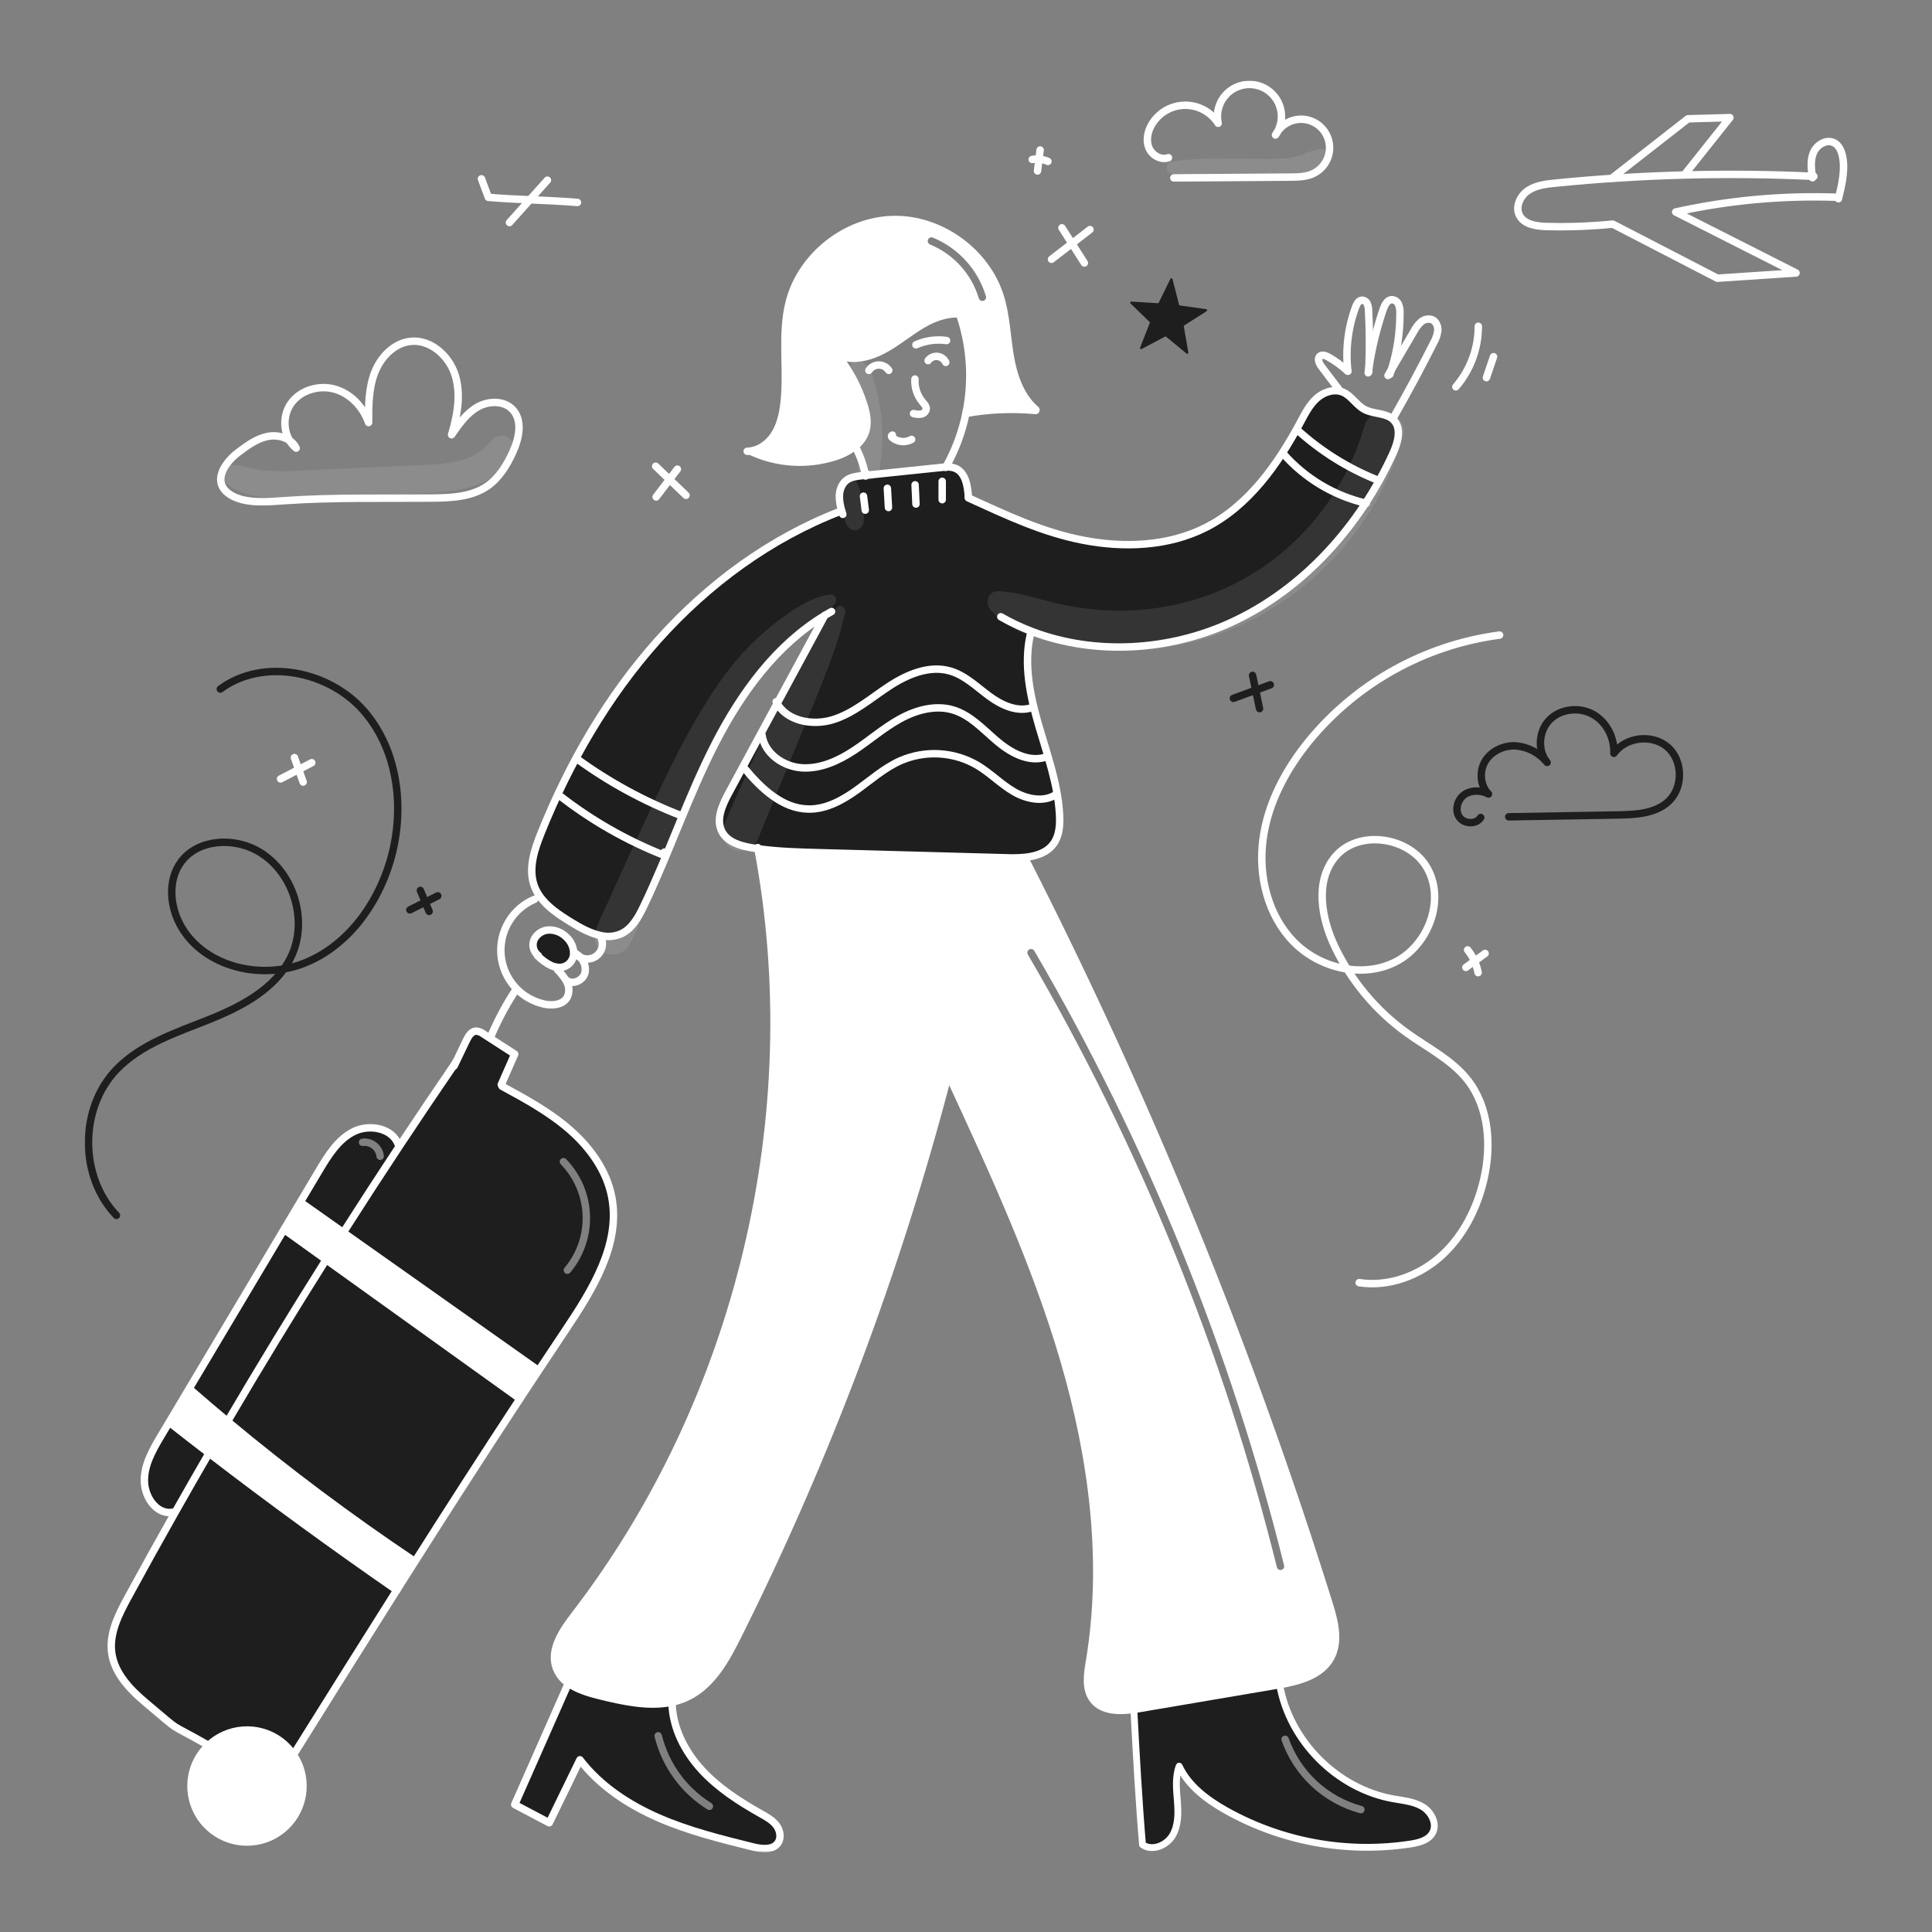 <svg width="960" height="960" viewBox="0 0 960 960" fill="none" xmlns="http://www.w3.org/2000/svg">
<rect x="0" y="0" width="960" height="960" fill="#808080" stroke="none"/>
<g clip-path="url(#clip0_1_4775)">
<mask id="mask0_1_4775" style="mask-type:luminance" maskUnits="userSpaceOnUse" x="0" y="0" width="960" height="960">
<path d="M960 0H0V960H960V0Z" fill="white"/>
</mask>
<g mask="url(#mask0_1_4775)">
<mask id="mask1_1_4775" style="mask-type:luminance" maskUnits="userSpaceOnUse" x="42" y="40" width="877" height="881">
<path d="M919 40H42V920.462H919V40Z" fill="white"/>
</mask>
<g mask="url(#mask1_1_4775)">
<path fill-rule="evenodd" clip-rule="evenodd" d="M711.79 910.777C714.288 906.309 711.273 900.426 706.878 897.767C703.325 895.612 699.148 894.937 695.005 894.267C694.039 894.111 693.075 893.955 692.121 893.781C664.23 888.723 640.708 865.03 635.859 837.114C635.255 837.225 634.653 837.334 634.049 837.434C611.455 841.274 588.865 845.114 566.279 848.954C565.332 849.115 564.36 849.262 563.375 849.398L563.437 849.89C564.52 870.79 565.936 895.738 567.696 916.589C572.422 920.027 579.61 917.081 582.601 912.059C585.592 907.037 585.481 900.796 585.026 894.974C584.991 894.524 584.954 894.072 584.917 893.62C584.479 888.218 584.028 882.662 585.912 877.607C590.54 887.454 599.771 894.322 609.249 899.664C637.142 915.274 669.452 921.114 701.045 916.255C705.155 915.602 709.759 914.42 711.79 910.777ZM640.305 863.634C639.966 862.672 638.912 862.168 637.95 862.507C636.989 862.846 636.484 863.9 636.823 864.862C639.899 873.582 645.047 881.425 651.824 887.715C658.601 894.006 666.805 898.556 675.73 900.974C676.714 901.241 677.728 900.659 677.995 899.675C678.261 898.691 677.68 897.677 676.696 897.411C668.348 895.149 660.675 890.893 654.336 885.009C647.997 879.125 643.182 871.79 640.305 863.634Z" fill="#1E1E1E"/>
<path fill-rule="evenodd" clip-rule="evenodd" d="M386.577 915.701C388.362 913.092 387.599 909.386 385.667 906.876C383.795 904.454 381.043 902.901 378.367 901.39C378.282 901.341 378.196 901.293 378.11 901.244C367.365 895.197 356.841 888.429 348.521 879.332C340.2 870.236 334.194 858.531 333.936 846.21L333.849 845.804C322.524 848.218 310.068 845.523 298.536 842.716C293.022 841.387 287.015 839.627 282.51 836.427L282.042 837.214C273.288 857.039 264.528 876.859 255.764 896.675C261.479 899.69 267.199 902.711 272.922 905.739C277.997 895.302 283.077 884.864 288.16 874.427C298.106 887.405 312.199 896.701 327.178 903.241C342.157 909.781 358.108 913.745 373.974 917.683C378.38 918.778 384.004 919.443 386.577 915.701ZM328.846 862.086C328.602 861.096 327.601 860.492 326.611 860.736C325.622 860.98 325.017 861.981 325.261 862.971C328.963 877.972 338.377 890.935 351.497 899.096C352.363 899.635 353.502 899.37 354.04 898.504C354.579 897.638 354.313 896.5 353.448 895.961C341.145 888.308 332.317 876.153 328.846 862.086Z" fill="#1E1E1E"/>
<path fill-rule="evenodd" clip-rule="evenodd" d="M479.949 205.432C479.948 205.433 479.948 205.434 479.948 205.435L479.945 205.432H479.949ZM477.092 156.977C482.324 172.59 483.309 189.313 479.949 205.432H479.957C491.175 203.412 502.612 202.899 513.965 203.906L514.039 202.983C506.864 196.472 503.59 186.589 501.953 177C501.388 173.661 500.981 170.288 500.573 166.916C499.771 160.284 498.97 153.658 496.98 147.301C489.977 124.887 467.074 108.48 443.586 109.083C420.098 109.687 398.069 127.227 392.211 149.972C389.744 159.536 389.935 169.438 390.127 179.367C390.268 186.676 390.409 193.999 389.491 201.212C388.813 206.517 387.505 211.883 384.517 216.326C381.847 220.314 377.625 223.454 372.911 224.118L372.923 224.229C386.046 230.367 400.997 231.346 414.809 226.974C418.429 225.873 421.819 224.126 424.816 221.816C427.342 219.876 429.222 217.215 430.207 214.185C431.525 209.841 430.54 205.151 429.161 200.831C426.377 192.109 422.027 183.967 416.324 176.805L416.523 176.645C423.809 179.575 432.212 177.495 439.132 173.777C442.818 171.798 446.241 169.391 449.665 166.985C452.668 164.874 455.672 162.763 458.853 160.94C464.416 157.765 470.917 155.463 477.192 156.017L477.092 156.977ZM463.538 118.064C462.596 117.676 461.517 118.126 461.129 119.069C460.74 120.012 461.19 121.09 462.133 121.479C467.907 123.855 473.078 127.489 477.27 132.116C481.462 136.743 484.569 142.247 486.366 148.226C486.659 149.203 487.689 149.757 488.665 149.463C489.642 149.17 490.195 148.14 489.902 147.164C487.947 140.659 484.567 134.671 480.006 129.637C475.445 124.603 469.82 120.65 463.538 118.064Z" fill="white"/>
<path fill-rule="evenodd" clip-rule="evenodd" d="M198.653 569.221L197.89 568.716C194.961 560.509 183.468 558.378 175.69 562.316C167.911 566.255 163.049 574.132 158.581 581.616C155.435 586.889 152.292 592.165 149.153 597.444L150.716 598.379C157.339 603.065 163.961 607.746 170.582 612.423C179.818 597.936 189.175 583.535 198.653 569.221ZM183.728 566.062C182.492 565.717 181.2 565.622 179.927 565.781C178.916 565.908 178.198 566.831 178.325 567.842C178.452 568.854 179.375 569.571 180.386 569.445C181.173 569.346 181.972 569.405 182.736 569.618C183.5 569.831 184.214 570.194 184.836 570.685C185.458 571.177 185.977 571.788 186.361 572.481C186.745 573.175 186.987 573.939 187.074 574.727C187.185 575.74 188.096 576.472 189.11 576.361C190.123 576.25 190.855 575.339 190.744 574.325C190.604 573.05 190.212 571.815 189.591 570.693C188.97 569.571 188.131 568.583 187.125 567.788C186.118 566.993 184.963 566.406 183.728 566.062Z" fill="#1E1E1E"/>
<path fill-rule="evenodd" clip-rule="evenodd" d="M231.728 517.004C229.71 521.214 227.692 525.423 225.673 529.633C225.691 529.587 225.71 529.54 225.729 529.494C225.834 529.235 225.94 528.974 226.054 528.708L225.968 528.671C216.757 542.112 207.653 555.627 198.655 569.215C189.183 583.542 179.824 597.943 170.58 612.418C202.725 635.13 234.866 657.847 267.004 680.569L267.619 680.975C272.031 674.304 276.527 667.547 281.109 660.704C294.414 640.813 308.52 618.166 303.953 594.669C301.404 581.574 293.134 570.152 283.078 561.363C273.022 552.574 261.194 546.136 249.464 539.762L249.083 538.937C251.307 533.883 253.527 528.832 255.742 523.786C250.557 520.446 245.376 517.102 240.196 513.754C239.158 512.932 237.898 512.439 236.578 512.339C234.218 512.423 232.75 514.863 231.728 517.004ZM281.292 575.956C280.581 575.225 279.412 575.209 278.681 575.92C277.95 576.631 277.934 577.8 278.645 578.531C285.276 585.347 289.139 594.384 289.485 603.888C289.831 613.391 286.634 622.685 280.515 629.965C279.859 630.745 279.96 631.91 280.741 632.566C281.521 633.222 282.686 633.121 283.342 632.34C290.049 624.36 293.554 614.172 293.175 603.753C292.796 593.335 288.561 583.429 281.292 575.956Z" fill="#1E1E1E"/>
<path fill-rule="evenodd" clip-rule="evenodd" d="M366.777 812.52C410.865 724.135 445.682 631.422 470.672 535.865L472.347 536.306L472.383 536.385C493.512 582.063 514.739 627.952 528.812 676.271C542.893 724.617 549.687 775.857 541.391 825.534C540.308 831.996 539.179 839.319 543.163 844.513C547.615 850.323 555.886 850.409 563.382 849.4C564.366 849.264 565.338 849.117 566.286 848.957C588.88 845.117 611.47 841.276 634.056 837.436C634.649 837.339 635.241 837.23 635.834 837.122L635.866 837.116C645.749 835.339 656.445 832.447 661.221 823.77C665.726 815.573 663.086 805.454 660.298 796.531C620.5 669.411 570.092 545.86 509.603 427.182L509.456 425.987C506.441 426.278 503.41 426.36 500.384 426.233C469.051 425.39 437.723 424.537 406.398 423.674L406.362 423.673C396.429 423.402 386.446 423.13 376.612 421.728C401.523 553.846 367.528 695.983 285.505 802.524C279.572 810.241 273.025 819.78 276.446 828.888C277.652 831.963 279.769 834.596 282.514 836.433C287.019 839.635 293.025 841.393 298.539 842.723C310.073 845.527 322.529 848.222 333.852 845.81C336.728 845.202 339.516 844.231 342.148 842.922C354.013 836.952 360.845 824.397 366.777 812.52ZM513.933 472.463C513.419 471.583 512.288 471.287 511.408 471.801C510.528 472.316 510.231 473.446 510.746 474.326C566.298 569.369 607.961 671.873 634.47 778.721C634.715 779.711 635.716 780.314 636.706 780.068C637.695 779.823 638.299 778.822 638.053 777.832C611.46 670.642 569.663 567.81 513.933 472.463Z" fill="white"/>
<path d="M376.61 421.729C375.576 421.594 374.543 421.43 373.523 421.261C367.824 420.301 361.535 418.442 358.802 413.359C355.577 407.365 358.839 400.09 362.076 394.096C377.397 365.691 394.485 334.241 409.806 305.832C385.743 320.355 368.351 344.197 355.464 369.277C341.962 395.53 332.595 423.717 319.82 450.34C317.23 455.731 314.133 461.43 308.705 463.953C305.533 465.358 301.989 465.687 298.613 464.889C293.554 463.893 288.471 461.123 283.991 458.365C278.058 454.721 271.839 450.66 268.002 445.034C266.914 443.454 266.041 441.736 265.404 439.926C262.45 431.433 265.552 422.128 268.912 413.783C282.895 379.012 301.935 346.075 326.897 318.134C351.859 290.194 382.888 267.338 417.892 253.946L418.262 253.836C417.511 251.503 417.108 249.073 417.067 246.623C417.116 243.583 418.236 240.383 420.685 238.561C422.84 236.973 425.645 236.641 428.305 236.358C428.883 236.296 429.449 236.234 430.028 236.174C430.065 236.284 430.076 236.408 430.101 236.518C430.138 236.395 430.175 236.284 430.212 236.162C442.705 234.857 455.202 233.557 467.703 232.26C468.454 232.187 469.217 232.1 469.994 232.076C471.517 231.938 473.052 232.123 474.499 232.618C479.705 234.624 480.85 241.357 481.172 246.921V247.401C500.065 255.992 517.986 264.546 538.369 268.46C558.752 272.374 580.66 271.476 599.185 262.097C620.499 251.29 635.027 230.636 646.302 209.565C648.517 205.416 650.72 201.122 654.204 197.97C657.291 195.188 661.674 193.465 665.651 194.352C666.182 194.463 666.701 194.624 667.202 194.832C671.484 196.592 673.91 201.257 677.996 203.435C682.009 205.577 687.302 205.158 691.006 207.509C691.544 207.842 692.04 208.239 692.483 208.69C696.567 212.862 694.637 219.804 692.224 225.124C675.817 261.224 647.779 292.721 611.764 309.286C580.895 323.49 544.13 325.767 512.608 313.717L511.967 315.342C508.595 330.223 511.857 345.768 516.116 360.414C520.375 375.061 525.691 389.647 526.492 404.885C526.751 409.833 526.43 415.126 523.551 419.162C520.364 423.618 515.085 425.365 509.457 425.981C506.443 426.271 503.412 426.354 500.386 426.227C469.049 425.377 437.72 424.524 406.4 423.667C396.452 423.403 386.458 423.132 376.61 421.729Z" fill="#1E1E1E"/>
<path d="M267.323 474.717C266.161 473.776 265.348 472.474 265.014 471.017C264.679 469.56 264.842 468.033 265.476 466.68C266.191 465.308 267.265 464.157 268.583 463.348C269.901 462.539 271.414 462.104 272.96 462.089C276.074 462.112 279.057 463.344 281.281 465.523C283.32 467.336 284.64 469.822 284.998 472.527C285.173 473.613 285.091 474.725 284.759 475.773C284.427 476.822 283.854 477.778 283.086 478.565C282.318 479.353 281.376 479.949 280.336 480.307C279.296 480.665 278.187 480.774 277.097 480.626C275.986 480.52 274.898 480.241 273.872 479.802C271.383 478.561 269.114 476.923 267.152 474.952L267.323 474.717Z" fill="#1E1E1E"/>
<path d="M267.001 680.574L267.616 680.98C264.501 685.707 261.408 690.396 258.335 695.049L258.323 695.037C225.965 671.811 194.181 649.016 162.022 625.937C164.853 621.422 167.705 616.917 170.577 612.423C202.717 635.144 234.858 657.861 267.001 680.574Z" fill="white"/>
<path d="M258.331 695.037L258.343 695.049C240.216 722.632 223.179 749.131 206.181 775.915L205.882 775.731C173.751 754.225 142.773 731.045 113.075 706.287C128.977 679.257 145.294 652.474 162.025 625.937C194.189 649.016 225.968 671.81 258.331 695.037Z" fill="#1E1E1E"/>
<path d="M205.879 775.731L206.178 775.915C203.162 780.641 200.155 785.379 197.157 790.131C165.497 768.234 134.397 745.55 103.856 722.078C106.911 716.797 109.984 711.534 113.075 706.287C142.772 731.044 173.75 754.224 205.879 775.731Z" fill="white"/>
<path d="M150.715 598.379C157.338 603.056 163.96 607.738 170.581 612.423C167.714 616.916 164.863 621.421 162.027 625.937C155.208 621.039 148.365 616.128 141.496 611.205L141.09 610.959C143.785 606.453 146.472 601.949 149.151 597.444L150.715 598.379Z" fill="white"/>
<path d="M141.494 611.205C148.362 616.128 155.206 621.039 162.024 625.938C145.287 652.462 128.97 679.245 113.074 706.287C106.895 701.142 100.774 695.923 94.71 690.631L93.913 690.151C109.643 663.749 125.369 637.352 141.091 610.959L141.494 611.205Z" fill="#1E1E1E"/>
<path d="M197.153 790.131C180.536 816.409 163.773 843.204 145.889 871.785C143.611 868.422 140.629 865.596 137.149 863.503C133.669 861.409 129.775 860.099 125.737 859.662C121.7 859.225 117.615 859.673 113.768 860.973C109.921 862.274 106.403 864.397 103.459 867.194L103.447 867.182C81.674 854.763 91.878 862.381 72.528 846.16C64.639 839.55 56.859 831.464 55.497 821.248C54.202 811.537 58.993 802.157 63.682 793.542C71.362 779.437 79.157 765.389 87.068 751.398C92.606 741.6 98.201 731.827 103.852 722.08C134.38 745.538 165.48 768.221 197.153 790.131Z" fill="#1E1E1E"/>
<path d="M145.889 871.785C149.391 876.954 151.063 883.146 150.638 889.375C150.214 895.604 147.719 901.512 143.549 906.159C139.379 910.805 133.774 913.924 127.627 915.017C121.48 916.11 115.144 915.116 109.627 912.192C104.111 909.268 99.731 904.583 97.185 898.882C94.639 893.181 94.074 886.792 95.579 880.733C97.083 874.673 100.572 869.291 105.489 865.444C110.406 861.596 116.469 859.504 122.712 859.5C127.287 859.485 131.796 860.598 135.839 862.74C139.881 864.883 143.333 867.99 145.889 871.785Z" fill="white"/>
<path d="M113.074 706.287C109.985 711.542 106.912 716.806 103.855 722.078C97.799 717.438 91.768 712.761 85.762 708.047L83.903 706.939C87.239 701.338 90.574 695.742 93.91 690.151L94.707 690.631C100.778 695.923 106.9 701.141 113.074 706.287Z" fill="white"/>
<path d="M85.763 708.047C91.77 712.761 97.801 717.438 103.857 722.078C98.21 731.814 92.614 741.587 87.068 751.396L86.785 751.236C78.736 753.39 72.237 744.983 71.781 736.676C71.326 728.368 75.733 720.64 80.004 713.487C81.308 711.309 82.6 709.117 83.905 706.939L85.763 708.047Z" fill="#1E1E1E"/>
<path d="M453.929 205.508C455.16 205.862 456.452 205.95 457.719 205.767C458.349 205.657 458.929 205.356 459.38 204.905C459.832 204.453 460.133 203.873 460.242 203.244C460.342 201.89 459.257 200.782 458.384 199.736C455.707 196.565 454.365 192.479 454.642 188.339" stroke="white" stroke-width="3.692" stroke-linecap="round" stroke-linejoin="round"/>
<path d="M469.944 180.067C469.577 179.251 469.003 178.546 468.277 178.023C467.552 177.5 466.702 177.178 465.812 177.088C464.922 176.998 464.025 177.144 463.209 177.511C462.394 177.879 461.69 178.455 461.168 179.181" stroke="white" stroke-width="3.692" stroke-linecap="round" stroke-linejoin="round"/>
<path d="M441.622 184.03C441.084 183.212 440.351 182.541 439.489 182.077C438.626 181.613 437.662 181.371 436.683 181.372C435.704 181.373 434.741 181.618 433.88 182.085C433.019 182.551 432.287 183.224 431.751 184.043" stroke="white" stroke-width="3.692" stroke-linecap="round" stroke-linejoin="round"/>
<path d="M452.983 218.334C451.439 219.208 449.66 219.575 447.896 219.38C446.133 219.186 444.476 218.441 443.16 217.251C443.078 217.176 443.017 217.08 442.984 216.973C442.952 216.867 442.948 216.753 442.975 216.645C443.001 216.537 443.056 216.437 443.134 216.358C443.212 216.278 443.31 216.221 443.418 216.192" stroke="white" stroke-width="3.692" stroke-linecap="round" stroke-linejoin="round"/>
<path d="M469.92 232.218C469.945 232.169 469.969 232.131 469.994 232.082C474.686 223.775 478.047 214.783 479.954 205.434C483.315 189.314 482.329 172.59 477.098 156.976" stroke="white" stroke-width="3.692" stroke-linecap="round" stroke-linejoin="round"/>
<path d="M481.352 156.805C479.998 156.391 478.603 156.127 477.192 156.017C470.917 155.463 464.416 157.765 458.852 160.94C452.046 164.842 446.052 170.061 439.132 173.778C432.211 177.495 423.808 179.575 416.522 176.645" stroke="white" stroke-width="3.692" stroke-linecap="round" stroke-linejoin="round"/>
<path d="M413.337 173.265C414.371 174.409 415.38 175.591 416.325 176.809C422.028 183.972 426.379 192.113 429.163 200.835C430.541 205.155 431.526 209.845 430.209 214.189C429.224 217.219 427.344 219.88 424.817 221.82C421.821 224.13 418.43 225.877 414.811 226.978C400.999 231.351 386.048 230.371 372.925 224.233" stroke="white" stroke-width="3.692" stroke-linecap="round" stroke-linejoin="round"/>
<path d="M371.277 224.254C371.826 224.246 372.373 224.201 372.915 224.118C377.629 223.454 381.851 220.315 384.521 216.327C387.509 211.884 388.817 206.517 389.494 201.212C391.66 184.202 387.931 166.577 392.214 149.972C398.073 127.227 420.102 109.687 443.59 109.084C467.077 108.48 489.98 124.887 496.983 147.301C499.986 156.89 500.282 167.093 501.956 177.001C503.594 186.589 506.867 196.473 514.043 202.983C514.264 203.193 514.498 203.402 514.74 203.599" stroke="white" stroke-width="3.692" stroke-linecap="round" stroke-linejoin="round"/>
<path d="M514.646 203.97C514.424 203.945 514.19 203.933 513.968 203.908C502.615 202.901 491.178 203.414 479.96 205.434C480.514 205.235 481.08 205.041 481.634 204.844" stroke="white" stroke-width="3.692" stroke-linecap="round" stroke-linejoin="round"/>
<path d="M425.166 222.223C427.473 226.607 429.111 231.312 430.027 236.181C430.064 236.291 430.076 236.415 430.101 236.525C430.138 236.402 430.175 236.291 430.212 236.169C430.311 235.87 430.396 235.578 430.495 235.282" stroke="white" stroke-width="3.692" stroke-linecap="round" stroke-linejoin="round"/>
<path d="M418.778 255.591C418.605 255.012 418.433 254.433 418.261 253.843C417.51 251.51 417.107 249.08 417.065 246.63C417.114 243.59 418.235 240.39 420.684 238.568C422.838 236.981 425.644 236.648 428.303 236.365C428.882 236.303 429.448 236.242 430.026 236.181C430.088 236.181 430.15 236.169 430.211 236.169C442.704 234.864 455.201 233.564 467.702 232.268C468.453 232.194 469.216 232.107 469.993 232.083C471.516 231.946 473.051 232.13 474.498 232.625C479.704 234.631 480.849 241.364 481.171 246.928" stroke="white" stroke-width="3.692" stroke-linecap="round" stroke-linejoin="round"/>
<path d="M481.168 247.406C500.061 255.997 517.982 264.551 538.365 268.465C558.748 272.38 580.656 271.481 599.181 262.102C620.495 251.295 635.023 230.641 646.297 209.57C648.512 205.422 650.716 201.127 654.2 197.976C657.287 195.194 661.67 193.471 665.647 194.357C666.177 194.468 666.697 194.629 667.197 194.837C671.48 196.597 673.905 201.262 677.992 203.441C682.005 205.582 687.298 205.164 691.002 207.514C691.539 207.848 692.035 208.244 692.479 208.695C696.562 212.868 694.633 219.81 692.22 225.129C675.813 261.229 647.774 292.727 611.76 309.291C580.891 323.495 544.126 325.772 512.604 313.722C507.319 311.704 502.199 309.276 497.292 306.461" stroke="white" stroke-width="3.692" stroke-linecap="round" stroke-linejoin="round"/>
<path d="M409.804 305.822C410.924 305.145 412.056 304.492 413.201 303.853" stroke="white" stroke-width="3.692" stroke-linecap="round" stroke-linejoin="round"/>
<path d="M417.889 253.954C382.884 267.346 351.855 290.203 326.894 318.143C301.933 346.082 282.892 379.02 268.909 413.791C265.549 422.137 262.447 431.441 265.401 439.934C266.037 441.744 266.911 443.462 267.999 445.043C271.839 450.668 278.058 454.73 283.988 458.373C288.47 461.13 293.549 463.9 298.61 464.897C301.986 465.694 305.53 465.366 308.702 463.962C314.13 461.439 317.232 455.74 319.817 450.348C332.592 423.725 341.96 395.54 355.461 369.285C368.349 344.201 385.74 320.36 409.803 305.84" stroke="white" stroke-width="3.692" stroke-linecap="round" stroke-linejoin="round"/>
<path d="M409.805 305.822V305.834C394.484 334.242 377.397 365.691 362.073 394.097C358.836 400.091 355.574 407.366 358.799 413.36C361.531 418.439 367.82 420.302 373.52 421.262C374.541 421.434 375.575 421.595 376.607 421.73C386.454 423.134 396.448 423.405 406.393 423.675C437.719 424.539 469.048 425.392 500.38 426.235C503.406 426.362 506.437 426.28 509.451 425.989C515.077 425.374 520.356 423.626 523.545 419.171C526.425 415.134 526.745 409.841 526.486 404.893C525.689 389.654 520.368 375.082 516.11 360.423C511.851 345.764 508.589 330.23 511.961 315.35" stroke="white" stroke-width="3.692" stroke-linecap="round" stroke-linejoin="round"/>
<path d="M429.941 253.499C429.642 251.185 429.362 248.871 429.067 246.545" stroke="white" stroke-width="3.692" stroke-linecap="round" stroke-linejoin="round"/>
<path d="M441.474 252.182C441.289 248.994 441.104 245.818 440.92 242.63" stroke="white" stroke-width="3.692" stroke-linecap="round" stroke-linejoin="round"/>
<path d="M455.14 250.455C454.993 247.267 454.857 244.08 454.709 240.903" stroke="white" stroke-width="3.692" stroke-linecap="round" stroke-linejoin="round"/>
<path d="M468.171 248.292V239.16" stroke="white" stroke-width="3.692" stroke-linecap="round" stroke-linejoin="round"/>
<path d="M376.498 421.151C376.535 421.35 376.572 421.532 376.609 421.729C401.521 553.847 367.525 695.984 285.502 802.525C279.57 810.242 273.021 819.782 276.438 828.889C277.644 831.964 279.761 834.596 282.506 836.434C287.011 839.634 293.018 841.394 298.531 842.723C310.064 845.53 322.52 848.225 333.845 845.811C336.721 845.203 339.508 844.232 342.14 842.923C354.005 836.953 360.837 824.397 366.769 812.521C410.86 724.136 445.679 631.422 470.669 535.864C477.081 511.333 482.837 486.646 487.937 461.804" stroke="white" stroke-width="3.692" stroke-linecap="round" stroke-linejoin="round"/>
<path d="M472.342 536.306C493.488 582.007 514.708 627.917 528.8 676.264C542.892 724.612 549.675 775.851 541.379 825.528C540.296 831.99 539.164 839.313 543.151 844.507C547.607 850.317 555.878 850.403 563.37 849.394C564.355 849.258 565.327 849.111 566.274 848.951C588.86 845.11 611.45 841.27 634.044 837.43C634.648 837.33 635.25 837.221 635.854 837.11C645.737 835.338 656.433 832.445 661.209 823.764C665.714 815.567 663.079 805.449 660.286 796.525C620.488 669.405 570.08 545.854 509.591 427.176" stroke="white" stroke-width="3.692" stroke-linecap="round" stroke-linejoin="round"/>
<path d="M267.152 474.952C269.114 476.923 271.383 478.561 273.872 479.802C274.898 480.241 275.986 480.52 277.097 480.627C278.086 480.766 279.094 480.69 280.052 480.405C281.01 480.12 281.895 479.632 282.647 478.974C283.399 478.316 284.001 477.504 284.411 476.593C284.822 475.682 285.031 474.694 285.025 473.694C285.048 473.305 285.039 472.914 285 472.525C284.642 469.82 283.323 467.334 281.283 465.521C279.059 463.341 276.076 462.11 272.962 462.087C271.416 462.103 269.903 462.538 268.585 463.346C267.267 464.155 266.193 465.306 265.479 466.678C264.844 468.031 264.681 469.558 265.016 471.015C265.35 472.472 266.163 473.775 267.325 474.715C267.4 474.777 267.478 474.834 267.559 474.888" stroke="white" stroke-width="3.692" stroke-linecap="round" stroke-linejoin="round"/>
<path d="M276.986 481.819C278.638 483.434 280.081 485.249 281.282 487.222C281.43 487.493 281.565 487.764 281.701 488.035C282.308 489.193 282.635 490.478 282.657 491.786C282.678 493.094 282.393 494.389 281.824 495.567C279.719 499.321 274.454 499.838 270.255 498.891C264.584 497.612 259.466 494.565 255.639 490.189C251.812 485.813 249.474 480.335 248.962 474.545C248.45 468.754 249.79 462.951 252.79 457.971C255.789 452.992 260.293 449.094 265.651 446.839" stroke="white" stroke-width="3.692" stroke-linecap="round" stroke-linejoin="round"/>
<path d="M288.311 475.649C289.726 476.403 291.345 476.683 292.931 476.449C294.517 476.215 295.986 475.478 297.123 474.348C298.26 473.218 299.005 471.754 299.249 470.169C299.493 468.585 299.222 466.964 298.478 465.544" stroke="white" stroke-width="3.692" stroke-linecap="round" stroke-linejoin="round"/>
<path d="M288.296 475.639C287.586 474.879 286.764 474.231 285.858 473.719C286.51 474.54 287.345 475.198 288.296 475.639Z" stroke="white" stroke-width="3.692" stroke-linecap="round" stroke-linejoin="round"/>
<path d="M288.297 475.639C288.297 475.639 288.297 475.664 288.309 475.651" stroke="white" stroke-width="3.692" stroke-linecap="round" stroke-linejoin="round"/>
<path d="M281.466 487.123C284.519 489.549 289.639 487.247 290.648 483.468C290.949 482.074 290.892 480.626 290.484 479.259C290.075 477.892 289.328 476.65 288.311 475.65" stroke="white" stroke-width="3.692" stroke-linecap="round" stroke-linejoin="round"/>
<path d="M249.083 538.942C251.298 533.896 253.518 528.845 255.742 523.791C250.563 520.444 245.381 517.1 240.196 513.759C239.159 512.937 237.898 512.444 236.578 512.344C234.215 512.431 232.75 514.867 231.729 517.009C229.709 521.218 227.691 525.428 225.673 529.637C225.796 529.33 225.919 529.022 226.054 528.714C226.19 528.345 226.353 527.976 226.498 527.619" stroke="white" stroke-width="3.692" stroke-linecap="round" stroke-linejoin="round"/>
<path d="M244.036 514.693C247.252 507.125 251.115 499.848 255.582 492.944" stroke="white" stroke-width="3.692" stroke-linecap="round" stroke-linejoin="round"/>
<path d="M225.965 528.676C216.758 542.117 207.654 555.632 198.653 569.22C189.175 583.535 179.818 597.936 170.582 612.423C167.715 616.916 164.863 621.421 162.027 625.938C145.287 652.462 128.969 679.245 113.073 706.287C109.984 711.542 106.911 716.806 103.854 722.078C98.207 731.814 92.611 741.587 87.066 751.396C79.151 765.392 71.356 779.439 63.68 793.54C58.99 802.155 54.202 811.535 55.495 821.246C56.861 831.462 64.64 839.548 72.526 846.158C91.874 862.38 81.671 854.761 103.445 867.18" stroke="white" stroke-width="3.692" stroke-linecap="round" stroke-linejoin="round"/>
<path d="M145.89 871.785C163.774 843.204 180.537 816.407 197.154 790.131C200.156 785.38 203.163 780.641 206.175 775.915C223.173 749.132 240.208 722.629 258.338 695.049C261.402 690.396 264.496 685.707 267.618 680.98C272.05 674.309 276.547 667.552 281.108 660.709C294.414 640.819 308.519 618.171 303.952 594.674C301.405 581.578 293.133 570.144 283.077 561.368C273.022 552.592 261.193 546.142 249.463 539.767" stroke="white" stroke-width="3.692" stroke-linecap="round" stroke-linejoin="round"/>
<path d="M197.893 568.715C194.964 560.505 183.468 558.389 175.688 562.315C167.908 566.241 163.048 574.131 158.58 581.615C155.442 586.895 152.299 592.171 149.152 597.443C146.468 601.947 143.781 606.452 141.09 610.958C125.372 637.347 109.646 663.744 93.912 690.149C90.576 695.737 87.241 701.333 83.905 706.938C82.6 709.116 81.308 711.307 80.004 713.486C75.733 720.637 71.326 728.354 71.781 736.674C72.237 744.995 78.736 753.389 86.785 751.235" stroke="white" stroke-width="3.692" stroke-linecap="round" stroke-linejoin="round"/>
<path d="M258.332 695.037C225.973 671.811 194.189 649.016 162.03 625.937C155.212 621.039 148.368 616.128 141.5 611.205" stroke="white" stroke-width="3.692" stroke-linecap="round" stroke-linejoin="round"/>
<path d="M267.003 680.574C234.865 657.852 202.724 635.135 170.579 612.423C163.958 607.746 157.336 603.065 150.713 598.379" stroke="white" stroke-width="3.692" stroke-linecap="round" stroke-linejoin="round"/>
<path d="M205.88 775.731C173.75 754.225 142.772 731.045 113.075 706.287C106.896 701.141 100.775 695.923 94.711 690.631" stroke="white" stroke-width="3.692" stroke-linecap="round" stroke-linejoin="round"/>
<path d="M197.227 790.186C197.202 790.174 197.178 790.149 197.153 790.137C165.496 768.237 134.397 745.551 103.856 722.079C97.8 717.439 91.769 712.761 85.763 708.048" stroke="white" stroke-width="3.692" stroke-linecap="round" stroke-linejoin="round"/>
<path d="M333.937 846.22C334.195 858.541 340.201 870.246 348.522 879.342C356.842 888.439 367.366 895.208 378.111 901.254C380.868 902.805 383.736 904.381 385.669 906.88C387.601 909.379 388.364 913.096 386.579 915.705C384.006 919.447 378.382 918.782 373.976 917.687C358.11 913.749 342.158 909.785 327.18 903.245C312.201 896.706 298.107 887.409 288.162 874.431C283.079 884.868 277.999 895.306 272.924 905.743C267.201 902.715 261.481 899.696 255.766 896.685C264.53 876.868 273.29 857.048 282.044 837.224" stroke="white" stroke-width="3.692" stroke-linecap="round" stroke-linejoin="round"/>
<path d="M563.438 849.887C564.521 870.788 565.937 895.736 567.697 916.586C572.423 920.021 579.611 917.091 582.602 912.057C585.593 907.022 585.483 900.802 585.028 894.972C584.573 889.143 583.87 883.082 585.914 877.605C590.543 887.452 599.773 894.32 609.25 899.661C637.143 915.272 669.454 921.112 701.046 916.253C705.158 915.6 709.76 914.419 711.791 910.775C714.29 906.307 711.274 900.423 706.88 897.765C702.486 895.107 697.169 894.7 692.122 893.781C664.234 888.722 640.71 865.029 635.86 837.114C635.851 837.099 635.847 837.082 635.848 837.065" stroke="white" stroke-width="3.396" stroke-linecap="round" stroke-linejoin="round"/>
<path d="M665.709 194.086C662.693 190.123 659.686 186.164 656.687 182.209C655.492 180.633 654.373 178.184 655.911 176.953C657.056 176.057 658.718 176.682 659.985 177.384C663.496 179.354 666.764 181.729 669.721 184.462" stroke="white" stroke-width="3.692" stroke-linecap="round" stroke-linejoin="round"/>
<path d="M669.756 184.449C668.493 173.637 669.822 162.68 673.633 152.484C674.199 150.99 675.11 149.284 676.698 149.16C677.269 149.168 677.827 149.341 678.303 149.657C678.779 149.974 679.153 150.421 679.381 150.945C679.81 152.001 680.028 153.13 680.021 154.269C680.538 163.747 680.6 173.249 680.206 182.714C680.181 183.44 680.144 184.166 680.106 184.892" stroke="white" stroke-width="3.692" stroke-linecap="round" stroke-linejoin="round"/>
<path d="M679.825 185.249C679.936 184.399 680.059 183.555 680.207 182.713C681.708 172.82 684.093 163.082 687.333 153.616C688.071 151.461 689.364 148.934 691.641 148.902C692.364 148.946 693.059 149.195 693.645 149.62C694.232 150.045 694.685 150.629 694.951 151.302C695.474 152.658 695.701 154.11 695.616 155.561C695.686 165.085 694.266 174.562 691.407 183.648C691.161 184.445 690.89 185.249 690.619 186.038" stroke="white" stroke-width="3.692" stroke-linecap="round" stroke-linejoin="round"/>
<path d="M689.686 186.578C690.264 185.606 690.83 184.621 691.409 183.649C695.127 177.297 698.848 170.95 702.572 164.607C703.469 162.835 704.688 161.245 706.166 159.918C706.914 159.264 707.825 158.825 708.802 158.647C709.78 158.469 710.787 158.56 711.717 158.909C713.649 159.806 714.573 162.158 714.437 164.288C714.162 166.411 713.463 168.458 712.381 170.306C706.092 182.812 699.466 195.149 692.503 207.318" stroke="white" stroke-width="3.692" stroke-linecap="round" stroke-linejoin="round"/>
<path d="M145.889 871.785C149.391 876.954 151.063 883.146 150.638 889.375C150.214 895.604 147.719 901.512 143.549 906.159C139.379 910.805 133.774 913.924 127.627 915.017C121.48 916.11 115.144 915.116 109.627 912.192C104.111 909.268 99.731 904.583 97.185 898.882C94.639 893.181 94.074 886.792 95.579 880.733C97.083 874.673 100.572 869.291 105.489 865.444C110.406 861.596 116.469 859.504 122.712 859.5C127.287 859.485 131.796 860.598 135.839 862.74C139.881 864.883 143.333 867.99 145.889 871.785Z" stroke="white" stroke-width="3.396" stroke-linecap="round" stroke-linejoin="round"/>
<path d="M455.112 171.34C459.892 169.216 465.172 168.478 470.351 169.211" stroke="white" stroke-width="3.692" stroke-linecap="round" stroke-linejoin="round"/>
<path d="M723.414 192.209C730.615 183.842 734.574 173.168 734.569 162.129" stroke="white" stroke-width="3.692" stroke-linecap="round" stroke-linejoin="round"/>
<path d="M738.593 187.639L742.124 177.232" stroke="white" stroke-width="3.692" stroke-linecap="round" stroke-linejoin="round"/>
<path d="M369.997 381.834C378.245 391.836 388.797 401.841 401.759 402.019C410.516 402.14 418.664 397.654 425.772 392.538C432.879 387.423 439.537 381.483 447.549 377.952C453.667 375.319 460.319 374.167 466.966 374.589C473.613 375.011 480.066 376.996 485.801 380.382C492.103 384.18 497.317 389.596 503.664 393.32C510.01 397.044 518.361 398.833 524.58 394.893" stroke="white" stroke-width="3.692" stroke-linecap="round" stroke-linejoin="round"/>
<path d="M378.634 365.184C379.829 374.352 389.116 380.897 398.34 381.524C407.564 382.15 416.494 378.095 424.222 373.019C431.95 367.942 438.951 361.757 447.04 357.282C455.128 352.807 464.811 350.119 473.659 352.8C482.117 355.363 488.377 362.277 495.093 368.022C501.809 373.767 510.597 378.779 519.105 376.388" stroke="white" stroke-width="3.692" stroke-linecap="round" stroke-linejoin="round"/>
<path d="M385.682 348.679C390.48 358.34 403.731 360.81 414.018 357.57C424.304 354.33 432.672 346.973 441.684 341.049C450.695 335.126 461.709 330.417 472.071 333.406C479.533 335.558 485.296 341.309 491.548 345.917C497.8 350.524 505.907 354.21 513.167 351.45" stroke="white" stroke-width="3.692" stroke-linecap="round" stroke-linejoin="round"/>
<path d="M644.687 213.677C656.35 224.265 669.817 232.678 684.448 238.517" stroke="white" stroke-width="3.692" stroke-linecap="round" stroke-linejoin="round"/>
<path d="M637.598 225.382C648.431 237.736 662.871 246.376 678.879 250.083" stroke="white" stroke-width="3.692" stroke-linecap="round" stroke-linejoin="round"/>
<path d="M277.51 394.91C293.52 407.479 311.275 417.65 330.217 425.102C330.326 424.985 330.41 424.847 330.463 424.697C330.517 424.546 330.538 424.386 330.526 424.227C330.514 424.068 330.469 423.913 330.394 423.772C330.319 423.631 330.215 423.507 330.089 423.408" stroke="white" stroke-width="3.692" stroke-linecap="round" stroke-linejoin="round"/>
<path d="M286.688 377.075C302.614 388.658 319.98 398.12 338.348 405.223" stroke="white" stroke-width="3.692" stroke-linecap="round" stroke-linejoin="round"/>
<path d="M538.813 130.666L527.666 113.195" stroke="white" stroke-width="3.692" stroke-linecap="round" stroke-linejoin="round"/>
<path d="M522.482 128.843L541.601 114.078" stroke="white" stroke-width="3.692" stroke-linecap="round" stroke-linejoin="round"/>
<path d="M340.878 246.123L325.805 231.669" stroke="white" stroke-width="3.692" stroke-linecap="round" stroke-linejoin="round"/>
<path d="M326.039 246.925L336.584 233.114" stroke="white" stroke-width="3.692" stroke-linecap="round" stroke-linejoin="round"/>
<path d="M286.943 100.585C270.222 99.283 256.611 99.283 242.667 98.05L239.233 88.857" stroke="white" stroke-width="3.692" stroke-linecap="round" stroke-linejoin="round"/>
<path d="M253.15 110.59L272.017 89.516" stroke="white" stroke-width="3.692" stroke-linecap="round" stroke-linejoin="round"/>
<path d="M901.31 87.619C858.457 85.606 815.514 86.736 772.826 90.999C768.118 91.469 763.204 92.052 759.281 94.692C755.357 97.333 752.843 102.715 754.974 106.943C757.299 111.554 763.409 112.421 768.57 112.555C779.516 112.837 790.469 112.438 801.365 111.359L853.349 138.241L892.445 135.635L832.632 105.329C858.584 99.596 885.15 97.124 911.714 97.972" stroke="white" stroke-width="3.692" stroke-linecap="round" stroke-linejoin="round"/>
<path d="M900.604 88.313C900.007 84.13 899.439 79.701 901.093 75.812C902.747 71.924 907.507 69.031 911.287 70.92C914.312 72.432 915.421 76.158 915.857 79.511C916.637 85.514 915.021 92.898 913.498 98.756" stroke="white" stroke-width="3.692" stroke-linecap="round" stroke-linejoin="round"/>
<path d="M801.652 87.988L838.722 59.028L859.574 58.448L836.984 86.83" stroke="white" stroke-width="3.692" stroke-linecap="round" stroke-linejoin="round"/>
<path d="M109.464 342.395C130.732 326.674 163.466 333.31 180.821 353.268C198.176 373.226 201.366 402.846 193.769 428.18C187.226 450.003 172.335 470.247 151.147 478.621C129.96 486.994 102.615 480.738 90.605 461.381C84.379 451.348 82.995 437.489 90.117 428.07C98.398 417.114 115.441 416.031 127.527 422.551C145.713 432.36 153.644 457.526 144.368 475.99C136.536 491.579 119.715 500.3 103.51 506.76C87.305 513.22 69.957 518.876 57.862 531.451C39.363 550.686 39.358 584.674 57.852 603.914" stroke="#1E1E1E" stroke-width="3.692" stroke-linecap="round" stroke-linejoin="round"/>
<path d="M675.368 637.348C689.95 639.578 705.135 633.981 716.086 624.096C727.037 614.211 733.982 600.412 737.306 586.04C741.19 569.223 739.917 550.201 729.253 536.627C721.422 526.661 709.632 520.824 699.318 513.452C683.891 502.389 671.507 487.61 663.315 470.485C656.593 456.386 653.355 438.283 663.137 426.104C674.607 411.818 700.546 415.573 709.344 431.642C718.142 447.712 709.556 469.959 693.144 478.099C676.732 486.238 655.548 481.051 642.76 467.933C629.971 454.814 625.146 435.212 627.576 417.054C630.005 398.896 639.03 382.117 650.633 367.939C674.388 339.169 708.152 320.457 745.139 315.564" stroke="white" stroke-width="3.692" stroke-linecap="round" stroke-linejoin="round"/>
<path d="M625.862 352.111L622.387 335.603" stroke="#1E1E1E" stroke-width="3.692" stroke-linecap="round" stroke-linejoin="round"/>
<path d="M612.869 347.008L631.195 340.272" stroke="#1E1E1E" stroke-width="3.692" stroke-linecap="round" stroke-linejoin="round"/>
<path d="M150.634 388.599L146.294 376.434" stroke="white" stroke-width="3.692" stroke-linecap="round" stroke-linejoin="round"/>
<path d="M139.41 387.044L154.922 378.976" stroke="white" stroke-width="3.692" stroke-linecap="round" stroke-linejoin="round"/>
<path d="M213.229 452.87L208.879 442.447" stroke="#1E1E1E" stroke-width="3.692" stroke-linecap="round" stroke-linejoin="round"/>
<path d="M203.659 452.119L217.545 445.138" stroke="#1E1E1E" stroke-width="3.692" stroke-linecap="round" stroke-linejoin="round"/>
<path d="M728.384 480.697L737.945 473.746" stroke="white" stroke-width="3.692" stroke-linecap="round" stroke-linejoin="round"/>
<path d="M734.466 483.304C733.702 479.162 731.909 475.278 729.253 472.009" stroke="white" stroke-width="3.692" stroke-linecap="round" stroke-linejoin="round"/>
<path d="M520.717 80.208C518.269 79.106 515.546 78.77 512.904 79.242" stroke="white" stroke-width="3.692" stroke-linecap="round" stroke-linejoin="round"/>
<path d="M515.529 84.948C515.965 81.473 516.4 77.998 516.834 74.522" stroke="white" stroke-width="3.692" stroke-linecap="round" stroke-linejoin="round"/>
<path d="M583.287 88.406L641.024 88.007C644.75 87.981 648.593 87.933 652.02 86.479C654.124 85.587 655.982 84.199 657.435 82.434C658.888 80.669 659.893 78.579 660.364 76.342C660.835 74.105 660.759 71.787 660.141 69.586C659.523 67.385 658.383 65.365 656.816 63.7C655.25 62.035 653.305 60.772 651.146 60.021C648.986 59.269 646.678 59.051 644.416 59.384C642.154 59.717 640.006 60.592 638.155 61.934C636.305 63.276 634.805 65.045 633.786 67.091C635.323 64.935 636.297 62.429 636.62 59.801C636.943 57.173 636.604 54.506 635.635 52.041C634.666 49.577 633.097 47.394 631.07 45.69C629.044 43.986 626.624 42.815 624.03 42.283C621.436 41.751 618.75 41.876 616.216 42.645C613.682 43.415 611.381 44.804 609.521 46.689C607.66 48.573 606.3 50.892 605.563 53.435C604.826 55.979 604.736 58.666 605.3 61.253C603.508 58.44 601.019 56.138 598.075 54.571C595.132 53.004 591.833 52.224 588.498 52.307C585.164 52.391 581.909 53.335 579.047 55.047C576.185 56.76 573.815 59.184 572.165 62.082C570.196 65.543 569.358 69.876 570.914 73.536C572.471 77.197 576.874 79.721 580.61 78.343" stroke="white" stroke-width="3.692" stroke-linecap="round" stroke-linejoin="round"/>
<path d="M213.744 247.498C223.554 247.412 234.021 247.128 242.103 241.567C247.88 237.59 251.707 231.359 254.66 224.996C257.881 218.054 259.938 208.967 254.649 203.437C250.291 198.884 242.608 199.142 237.154 202.302C231.7 205.462 227.955 210.829 224.388 216.026C227.277 206.402 229.157 195.98 226.158 186.391C223.159 176.801 213.959 168.543 203.97 169.625C195.682 170.522 189.068 177.501 186.103 185.293C183.138 193.086 183.123 201.644 183.147 209.981C180.473 202.253 174.244 195.611 166.376 193.377C158.509 191.143 149.223 193.865 144.523 200.558C139.823 207.251 140.77 217.57 147.164 222.669C144.789 217.689 138.344 215.775 132.935 216.875C127.525 217.976 122.914 221.377 118.493 224.688C110.787 230.465 104.449 240.982 116.109 246.744C123.253 250.273 133.533 249.334 141.293 248.788C165.352 247.09 189.633 247.711 213.744 247.498Z" stroke="white" stroke-width="3.692" stroke-linecap="round" stroke-linejoin="round"/>
<path d="M749.677 405.868L803.849 404.949C812.785 404.798 822.615 404.301 829.127 398.177C836.485 391.26 836.258 377.935 828.668 371.274C821.079 364.613 807.837 366.114 801.933 374.306C802.287 366.568 798.23 358.638 791.444 354.905C784.657 351.172 775.418 352.174 769.974 357.683C764.53 363.193 763.792 372.89 768.757 378.836C766.872 376.519 764.544 374.6 761.909 373.192C759.274 371.784 756.385 370.915 753.41 370.636C747.463 370.248 741.24 372.994 738.083 378.049C734.926 383.103 735.388 390.342 739.632 394.525C735.893 392.584 731.06 392.45 727.62 394.883C724.18 397.316 722.769 402.525 725.122 406.02C727.476 409.515 733.559 409.805 735.752 406.212" stroke="#1E1E1E" stroke-width="3.692" stroke-linecap="round" stroke-linejoin="round"/>
<path d="M586.327 151.784L599.345 153.63C599.455 153.646 599.557 153.695 599.639 153.77C599.72 153.846 599.776 153.945 599.8 154.053C599.823 154.162 599.813 154.275 599.77 154.378C599.727 154.48 599.654 154.567 599.56 154.626L588.469 161.687C588.378 161.745 588.307 161.828 588.263 161.926C588.22 162.024 588.207 162.133 588.225 162.239L590.491 175.187C590.51 175.296 590.496 175.409 590.449 175.51C590.402 175.61 590.325 175.694 590.229 175.75C590.133 175.806 590.022 175.831 589.912 175.822C589.801 175.813 589.696 175.77 589.61 175.7L579.468 167.333C579.385 167.266 579.284 167.224 579.178 167.213C579.072 167.202 578.965 167.223 578.87 167.273L567.253 173.43C567.155 173.482 567.043 173.502 566.933 173.489C566.823 173.475 566.72 173.428 566.637 173.354C566.554 173.28 566.496 173.183 566.47 173.075C566.445 172.967 566.452 172.854 566.493 172.751L571.316 160.519C571.356 160.419 571.365 160.31 571.342 160.205C571.319 160.1 571.266 160.004 571.189 159.929L561.743 150.783C561.663 150.706 561.609 150.606 561.587 150.497C561.566 150.388 561.578 150.275 561.623 150.173C561.668 150.072 561.743 149.986 561.838 149.929C561.933 149.871 562.043 149.844 562.154 149.851L575.278 150.658C575.385 150.665 575.491 150.64 575.584 150.586C575.677 150.532 575.751 150.451 575.798 150.355L581.575 138.544C581.624 138.444 581.701 138.361 581.798 138.307C581.895 138.253 582.006 138.229 582.117 138.24C582.227 138.251 582.332 138.296 582.416 138.368C582.501 138.44 582.561 138.536 582.589 138.644L585.876 151.375C585.902 151.48 585.959 151.575 586.039 151.648C586.12 151.721 586.22 151.768 586.327 151.784Z" fill="#1E1E1E"/>
<g opacity="0.1">
<path d="M422.858 179.241C422.648 184.065 422.636 187.675 423.817 192.426C424.871 196.774 425.686 201.177 426.259 205.615C427.368 214.743 427.397 223.97 426.345 233.104C425.738 239.024 435.748 240.423 436.803 234.52C438.606 224.474 438.851 214.211 437.53 204.091C436.886 199.154 435.838 194.278 434.394 189.512C432.839 184.339 430.53 181.333 426.686 177.66C426.368 177.36 425.97 177.158 425.539 177.078C425.109 176.999 424.665 177.046 424.26 177.214C423.856 177.381 423.509 177.662 423.26 178.022C423.012 178.383 422.873 178.807 422.861 179.245L422.858 179.241Z" fill="white"/>
</g>
<g opacity="0.1">
<path d="M419.039 240.709C417.759 244.183 418.853 248.423 419.2 252.025C419.555 255.71 419.18 259.687 422.004 262.41C422.438 262.83 422.961 263.147 423.534 263.337C424.107 263.527 424.715 263.585 425.314 263.508C425.913 263.431 426.486 263.22 426.992 262.891C427.498 262.562 427.924 262.123 428.237 261.607C430.307 258.288 428.934 254.43 428.379 250.782C427.839 247.196 427.869 242.884 425.781 239.826C425.4 239.221 424.853 238.738 424.205 238.433C423.558 238.129 422.837 238.017 422.128 238.109C421.419 238.202 420.751 238.496 420.203 238.957C419.656 239.417 419.252 240.025 419.039 240.707V240.709Z" fill="white"/>
</g>
<g opacity="0.1">
<path d="M412.639 295.395C405.501 296.139 398.007 300.459 392.121 304.477C385.521 309.025 379.332 314.141 373.624 319.767C361.594 331.542 352.25 346.189 343.96 360.737C334.932 376.581 327.426 393.197 319.727 409.707C315.617 418.52 311.503 427.328 307.531 436.201L301.965 448.639C299.839 453.389 296.961 458.316 295.872 463.411C293.705 473.548 306.237 478.351 312.085 470.246C314.695 466.628 316.156 462.066 317.955 457.985L323.458 445.511C327.132 437.183 330.679 428.805 334.223 420.42C341.116 404.113 347.763 387.643 355.463 371.693C362.44 357.108 371.077 343.377 381.202 330.773C385.901 324.881 391.126 319.428 396.812 314.482C399.617 312.068 402.46 309.653 405.355 307.35C408.453 304.886 411.877 303.132 414.65 300.254C416.216 298.63 415.216 295.124 412.637 295.393L412.639 295.395Z" fill="white"/>
</g>
<g opacity="0.1">
<path d="M415.8 301.848C403.449 317.541 394.311 335.639 385.532 353.54C376.525 371.909 368.135 390.539 359.944 409.287C354.62 421.473 371.807 428.876 376.84 416.411C384.369 397.759 392.173 379.219 399.807 360.613C407.357 342.215 415.519 323.691 420.014 304.299C420.53 302.073 417.47 299.724 415.8 301.846V301.848Z" fill="white"/>
</g>
<g opacity="0.1">
<path d="M492.138 302.944C503.245 316.352 523.804 320.053 540.259 322.191C557.952 324.35 575.893 323.19 593.161 318.771C625.192 310.739 653.064 291.281 673.019 265.186C683.975 250.789 692.143 234.47 697.101 217.071C700.635 204.745 681.444 199.48 677.923 211.784C670.297 238.276 654.336 261.605 632.406 278.31C608.103 296.682 578.014 305.133 547.695 303.144C539.173 302.599 530.719 301.274 522.44 299.185C513.536 296.932 505.164 294.114 495.93 293.78C490.895 293.598 489.356 299.598 492.133 302.944H492.138Z" fill="white"/>
</g>
<g opacity="0.1">
<path d="M111.926 239.498C119.301 247.541 135.423 247.611 145.508 247.62C159.199 247.632 172.919 246.634 186.594 246.02C199.815 245.423 213.349 245.599 226.452 243.609C237.812 241.884 249.61 236.737 254.749 225.836C258.303 218.299 248.592 212.789 243.703 219.379C237.555 227.665 227.17 229.937 217.466 230.609C205.558 231.435 193.598 231.755 181.674 232.302C170.194 232.828 158.717 233.435 147.238 233.963C141.792 234.286 136.33 234.234 130.892 233.809C125.669 233.328 120.679 231.044 115.469 230.946C110.958 230.859 109.082 236.398 111.926 239.498Z" fill="white"/>
</g>
<g opacity="0.1">
<path d="M581.958 86.29C596.231 88.588 611.405 87.492 625.847 87.499C631.849 87.499 637.868 87.611 643.822 86.722C649.078 85.937 656.178 84.496 659.073 79.599C660.343 77.451 658.763 73.753 655.929 74.121C650.534 74.818 645.907 77.944 640.273 78.54C634.203 79.183 628.022 78.954 621.932 78.983C608.747 79.047 594.981 78.197 581.958 80.349C579.023 80.834 579.01 85.815 581.958 86.29Z" fill="white"/>
</g>
</g>
</g>
</g>
<defs>
<clipPath id="clip0_1_4775">
<rect width="960" height="960" fill="white"/>
</clipPath>
</defs>
</svg>
